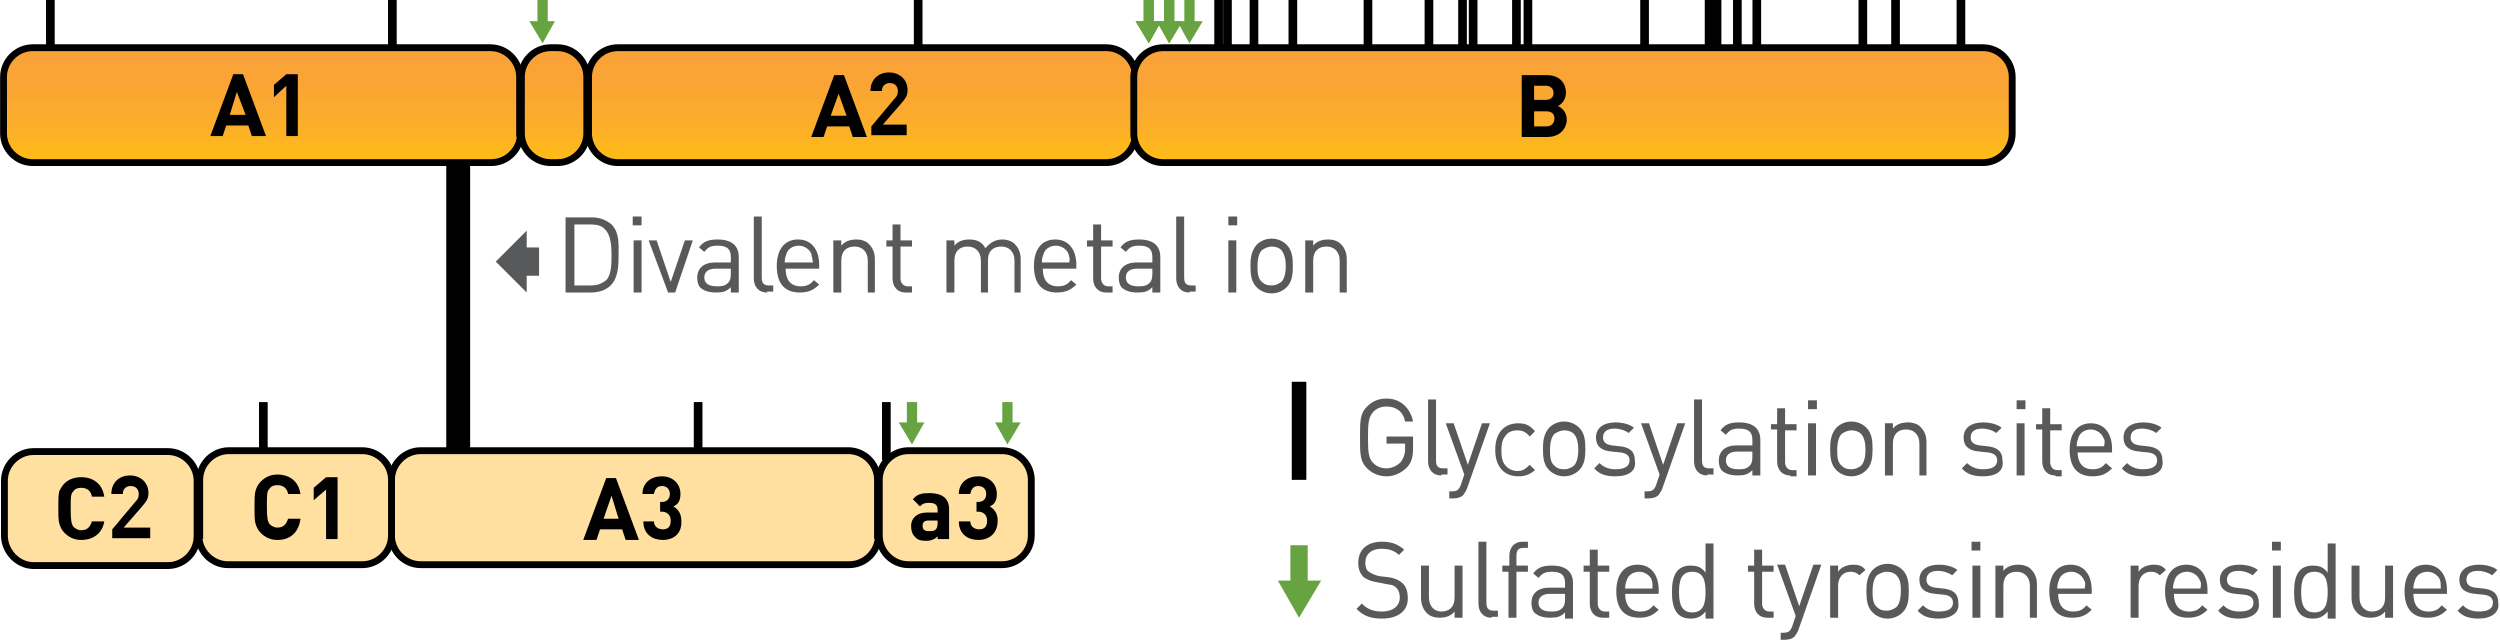 <?xml version="1.0" encoding="utf-8"?>
<!-- Generator: Adobe Illustrator 20.0.0, SVG Export Plug-In . SVG Version: 6.00 Build 0)  -->
<svg version="1.1" id="Layer_1" xmlns="http://www.w3.org/2000/svg" xmlns:xlink="http://www.w3.org/1999/xlink" x="0px" y="0px"
	 viewBox="0 0 282.9 72.5" style="enable-background:new 0 0 282.9 72.5;" xml:space="preserve">
<style type="text/css">
	.st0{fill:none;stroke:#000000;stroke-width:0.98;stroke-miterlimit:10;}
	.st1{fill:none;stroke:#000000;stroke-width:1.65;stroke-miterlimit:10;}
	.st2{fill:none;stroke:#68A342;stroke-width:1.163;stroke-miterlimit:10;}
	.st3{fill:#68A342;}
	.st4{fill:none;stroke:#68A342;stroke-width:1.958;stroke-miterlimit:10;}
	.st5{fill:url(#SVGID_1_);}
	.st6{fill:none;stroke:#000000;stroke-width:0.775;stroke-miterlimit:10;}
	.st7{fill:url(#SVGID_2_);}
	.st8{fill:url(#SVGID_3_);}
	.st9{fill:#FFE0A0;}
	.st10{fill:url(#SVGID_4_);}
	.st11{fill:#58595B;}
</style>
<g>
	<rect x="50.5" y="16.7" width="2.7" height="34.2"/>
	<line class="st0" x1="221.9" y1="6.6" x2="221.9" y2="0"/>
	<line class="st0" x1="214.5" y1="6.6" x2="214.5" y2="0"/>
	<line class="st0" x1="210.8" y1="6.6" x2="210.8" y2="0"/>
	<line class="st0" x1="198.8" y1="6.6" x2="198.8" y2="0"/>
	<line class="st0" x1="196.6" y1="6.6" x2="196.6" y2="0"/>
	<line class="st0" x1="194.3" y1="6.6" x2="194.3" y2="0"/>
	<line class="st0" x1="193.4" y1="6.6" x2="193.4" y2="0"/>
	<line class="st0" x1="186.1" y1="6.6" x2="186.1" y2="0"/>
	<line class="st0" x1="172.9" y1="6.6" x2="172.9" y2="0"/>
	<line class="st0" x1="171.6" y1="6.6" x2="171.6" y2="0"/>
	<line class="st0" x1="166.7" y1="6.6" x2="166.7" y2="0"/>
	<line class="st0" x1="165.5" y1="6.6" x2="165.5" y2="0"/>
	<line class="st0" x1="161.7" y1="6.6" x2="161.7" y2="0"/>
	<line class="st0" x1="154.8" y1="6.6" x2="154.8" y2="0"/>
	<line class="st0" x1="146.3" y1="6.6" x2="146.3" y2="0"/>
	<line class="st1" x1="147" y1="54.3" x2="147" y2="43.2"/>
	<line class="st0" x1="141.9" y1="6.6" x2="141.9" y2="0"/>
	<line class="st0" x1="138.9" y1="6.6" x2="138.9" y2="0"/>
	<line class="st0" x1="137.9" y1="6.6" x2="137.9" y2="0"/>
	<line class="st0" x1="103.9" y1="6.6" x2="103.9" y2="0"/>
	<line class="st0" x1="44.4" y1="6.6" x2="44.4" y2="0"/>
	<line class="st0" x1="5.7" y1="6.6" x2="5.7" y2="0"/>
	<line class="st0" x1="29.8" y1="52.1" x2="29.8" y2="45.5"/>
	<line class="st0" x1="100.3" y1="52.1" x2="100.3" y2="45.5"/>
	<line class="st0" x1="79" y1="52.1" x2="79" y2="45.5"/>
	<g>
		<g>
			<line class="st2" x1="61.4" y1="2.8" x2="61.4" y2="0"/>
			<g>
				<polygon class="st3" points="62.8,2.4 61.4,4.9 59.9,2.4 				"/>
			</g>
		</g>
	</g>
	<g>
		<g>
			<line class="st2" x1="130" y1="2.8" x2="130" y2="0"/>
			<g>
				<polygon class="st3" points="131.4,2.4 130,4.9 128.5,2.4 				"/>
			</g>
		</g>
	</g>
	<g>
		<g>
			<line class="st2" x1="130" y1="2.8" x2="130" y2="0"/>
			<g>
				<polygon class="st3" points="131.4,2.4 130,4.9 128.5,2.4 				"/>
			</g>
		</g>
	</g>
	<g>
		<g>
			<line class="st4" x1="147" y1="66.4" x2="147" y2="61.7"/>
			<g>
				<polygon class="st3" points="149.5,65.7 147,69.9 144.6,65.7 				"/>
			</g>
		</g>
	</g>
	<g>
		<g>
			<line class="st2" x1="132.3" y1="2.8" x2="132.3" y2="0"/>
			<g>
				<polygon class="st3" points="133.8,2.4 132.3,4.9 130.9,2.4 				"/>
			</g>
		</g>
	</g>
	<g>
		<g>
			<line class="st2" x1="132.3" y1="2.8" x2="132.3" y2="0"/>
			<g>
				<polygon class="st3" points="133.8,2.4 132.3,4.9 130.9,2.4 				"/>
			</g>
		</g>
	</g>
	<g>
		<g>
			<line class="st2" x1="134.6" y1="2.8" x2="134.6" y2="0"/>
			<g>
				<polygon class="st3" points="136.1,2.4 134.6,4.9 133.2,2.4 				"/>
			</g>
		</g>
	</g>
	<g>
		<g>
			<line class="st2" x1="103.2" y1="48.3" x2="103.2" y2="45.5"/>
			<g>
				<polygon class="st3" points="104.6,47.8 103.2,50.3 101.7,47.8 				"/>
			</g>
		</g>
	</g>
	<g>
		<g>
			<line class="st2" x1="114" y1="48.3" x2="114" y2="45.5"/>
			<g>
				<polygon class="st3" points="115.5,47.8 114,50.3 112.6,47.8 				"/>
			</g>
		</g>
	</g>
	<g>
		<linearGradient id="SVGID_1_" gradientUnits="userSpaceOnUse" x1="29.656" y1="18.844" x2="29.656" y2="5.079">
			<stop  offset="0" style="stop-color:#FEBE10"/>
			<stop  offset="4.609191e-02" style="stop-color:#FEBC15"/>
			<stop  offset="0.37" style="stop-color:#FBAD2C"/>
			<stop  offset="0.691" style="stop-color:#FAA435"/>
			<stop  offset="1" style="stop-color:#F9A138"/>
		</linearGradient>
		<path class="st5" d="M58.9,15.1c0,1.8-1.5,3.3-3.3,3.3H3.7c-1.8,0-3.3-1.5-3.3-3.3V8.7c0-1.8,1.5-3.3,3.3-3.3h51.8
			c1.8,0,3.3,1.5,3.3,3.3V15.1z"/>
		<path class="st6" d="M58.9,15.1c0,1.8-1.5,3.3-3.3,3.3H3.7c-1.8,0-3.3-1.5-3.3-3.3V8.7c0-1.8,1.5-3.3,3.3-3.3h51.8
			c1.8,0,3.3,1.5,3.3,3.3V15.1z"/>
	</g>
	<g>
		<linearGradient id="SVGID_2_" gradientUnits="userSpaceOnUse" x1="62.792" y1="18.844" x2="62.792" y2="5.079">
			<stop  offset="0" style="stop-color:#FEBE10"/>
			<stop  offset="4.609191e-02" style="stop-color:#FEBC15"/>
			<stop  offset="0.37" style="stop-color:#FBAD2C"/>
			<stop  offset="0.691" style="stop-color:#FAA435"/>
			<stop  offset="1" style="stop-color:#F9A138"/>
		</linearGradient>
		<path class="st7" d="M59,15.1c0,1.8,1.5,3.3,3.3,3.3h0.8c1.8,0,3.3-1.5,3.3-3.3V8.7c0-1.8-1.5-3.3-3.3-3.3h-0.8
			c-1.8,0-3.3,1.5-3.3,3.3V15.1z"/>
		<path class="st6" d="M59,15.1c0,1.8,1.5,3.3,3.3,3.3h0.8c1.8,0,3.3-1.5,3.3-3.3V8.7c0-1.8-1.5-3.3-3.3-3.3h-0.8
			c-1.8,0-3.3,1.5-3.3,3.3V15.1z"/>
	</g>
	<g>
		<linearGradient id="SVGID_3_" gradientUnits="userSpaceOnUse" x1="97.532" y1="18.844" x2="97.532" y2="5.079">
			<stop  offset="0" style="stop-color:#FEBE10"/>
			<stop  offset="4.609191e-02" style="stop-color:#FEBC15"/>
			<stop  offset="0.37" style="stop-color:#FBAD2C"/>
			<stop  offset="0.691" style="stop-color:#FAA435"/>
			<stop  offset="1" style="stop-color:#F9A138"/>
		</linearGradient>
		<path class="st8" d="M128.5,15.1c0,1.8-1.5,3.3-3.3,3.3H69.9c-1.8,0-3.3-1.5-3.3-3.3V8.7c0-1.8,1.5-3.3,3.3-3.3h55.3
			c1.8,0,3.3,1.5,3.3,3.3V15.1z"/>
		<path class="st6" d="M128.5,15.1c0,1.8-1.5,3.3-3.3,3.3H69.9c-1.8,0-3.3-1.5-3.3-3.3V8.7c0-1.8,1.5-3.3,3.3-3.3h55.3
			c1.8,0,3.3,1.5,3.3,3.3V15.1z"/>
	</g>
	<g>
		<path class="st9" d="M99.4,60.6c0,1.8-1.5,3.3-3.3,3.3H47.6c-1.8,0-3.3-1.5-3.3-3.3v-6.3c0-1.8,1.5-3.3,3.3-3.3H96
			c1.8,0,3.3,1.5,3.3,3.3V60.6z"/>
		<path class="st6" d="M99.4,60.6c0,1.8-1.5,3.3-3.3,3.3H47.6c-1.8,0-3.3-1.5-3.3-3.3v-6.3c0-1.8,1.5-3.3,3.3-3.3H96
			c1.8,0,3.3,1.5,3.3,3.3V60.6z"/>
	</g>
	<g>
		<path class="st9" d="M22.5,60.6c0,1.8,1.5,3.3,3.3,3.3h15.2c1.8,0,3.3-1.5,3.3-3.3v-6.3c0-1.8-1.5-3.3-3.3-3.3H25.9
			c-1.8,0-3.3,1.5-3.3,3.3V60.6z"/>
		<path class="st6" d="M22.5,60.6c0,1.8,1.5,3.3,3.3,3.3h15.2c1.8,0,3.3-1.5,3.3-3.3v-6.3c0-1.8-1.5-3.3-3.3-3.3H25.9
			c-1.8,0-3.3,1.5-3.3,3.3V60.6z"/>
	</g>
	<g>
		<path class="st9" d="M99.5,60.6c0,1.8,1.5,3.3,3.3,3.3h10.6c1.8,0,3.3-1.5,3.3-3.3v-6.3c0-1.8-1.5-3.3-3.3-3.3h-10.6
			c-1.8,0-3.3,1.5-3.3,3.3V60.6z"/>
		<path class="st6" d="M99.5,60.6c0,1.8,1.5,3.3,3.3,3.3h10.6c1.8,0,3.3-1.5,3.3-3.3v-6.3c0-1.8-1.5-3.3-3.3-3.3h-10.6
			c-1.8,0-3.3,1.5-3.3,3.3V60.6z"/>
	</g>
	<g>
		<path class="st9" d="M0.5,60.6C0.5,62.4,2,64,3.8,64h15.2c1.8,0,3.3-1.5,3.3-3.3v-6.3c0-1.8-1.5-3.3-3.3-3.3H3.8
			c-1.8,0-3.3,1.5-3.3,3.3V60.6z"/>
		<path class="st6" d="M0.5,60.6C0.5,62.4,2,64,3.8,64h15.2c1.8,0,3.3-1.5,3.3-3.3v-6.3c0-1.8-1.5-3.3-3.3-3.3H3.8
			c-1.8,0-3.3,1.5-3.3,3.3V60.6z"/>
	</g>
	<g>
		<linearGradient id="SVGID_4_" gradientUnits="userSpaceOnUse" x1="178.015" y1="18.844" x2="178.015" y2="5.079">
			<stop  offset="0" style="stop-color:#FEBE10"/>
			<stop  offset="4.609191e-02" style="stop-color:#FEBC15"/>
			<stop  offset="0.37" style="stop-color:#FBAD2C"/>
			<stop  offset="0.691" style="stop-color:#FAA435"/>
			<stop  offset="1" style="stop-color:#F9A138"/>
		</linearGradient>
		<path class="st10" d="M128.3,15.1c0,1.8,1.5,3.3,3.3,3.3h92.8c1.8,0,3.3-1.5,3.3-3.3V8.7c0-1.8-1.5-3.3-3.3-3.3h-92.8
			c-1.8,0-3.3,1.5-3.3,3.3V15.1z"/>
		<path class="st6" d="M128.3,15.1c0,1.8,1.5,3.3,3.3,3.3h92.8c1.8,0,3.3-1.5,3.3-3.3V8.7c0-1.8-1.5-3.3-3.3-3.3h-92.8
			c-1.8,0-3.3,1.5-3.3,3.3V15.1z"/>
	</g>
	<g>
		<g>
			<path class="st11" d="M159.2,52.9c-0.6,0.6-1.4,1-2.3,1c-0.8,0-1.6-0.3-2.2-0.9c-0.8-0.8-0.8-1.6-0.8-3.5s0-2.7,0.8-3.5
				c0.6-0.6,1.3-0.9,2.2-0.9c1.6,0,2.7,1.1,3,2.6H159c-0.2-1.1-1-1.7-2.1-1.7c-0.6,0-1.1,0.2-1.5,0.6c-0.5,0.6-0.6,1.1-0.6,2.9
				s0.1,2.4,0.6,2.9c0.4,0.4,0.9,0.6,1.5,0.6c0.6,0,1.2-0.3,1.6-0.7c0.3-0.4,0.5-0.9,0.5-1.5v-0.6h-2.1v-0.8h3v1.4
				C159.9,51.7,159.7,52.4,159.2,52.9z"/>
			<path class="st11" d="M163.1,53.8c-1,0-1.5-0.7-1.5-1.6v-7h0.9v6.9c0,0.6,0.2,0.9,0.8,0.9h0.5v0.7H163.1z"/>
			<path class="st11" d="M166,55.3c-0.1,0.3-0.3,0.5-0.4,0.7c-0.3,0.3-0.7,0.4-1.2,0.4h-0.4v-0.8h0.3c0.6,0,0.8-0.2,1-0.7l0.4-1.2
				l-2.1-5.8h0.9l1.6,4.7l1.6-4.7h0.9L166,55.3z"/>
			<path class="st11" d="M171.8,53.9c-1.5,0-2.6-1-2.6-3c0-2,1.1-3,2.6-3c0.8,0,1.3,0.2,1.9,0.9l-0.6,0.6c-0.4-0.5-0.8-0.7-1.4-0.7
				c-0.6,0-1.1,0.2-1.4,0.7c-0.3,0.4-0.4,0.8-0.4,1.6s0.1,1.2,0.4,1.6c0.3,0.4,0.8,0.7,1.4,0.7c0.6,0,0.9-0.2,1.4-0.7l0.6,0.6
				C173.1,53.7,172.6,53.9,171.8,53.9z"/>
			<path class="st11" d="M178.7,53.2c-0.4,0.4-1,0.7-1.7,0.7s-1.3-0.3-1.7-0.7c-0.6-0.6-0.7-1.4-0.7-2.4c0-0.9,0.1-1.7,0.7-2.4
				c0.4-0.4,1-0.7,1.7-0.7s1.3,0.3,1.7,0.7c0.6,0.6,0.7,1.4,0.7,2.4C179.4,51.8,179.3,52.6,178.7,53.2z M178.1,49.1
				c-0.3-0.3-0.7-0.4-1.1-0.4s-0.8,0.2-1.1,0.4c-0.4,0.4-0.5,1.2-0.5,1.8s0,1.4,0.5,1.8c0.3,0.3,0.6,0.4,1.1,0.4s0.8-0.2,1.1-0.4
				c0.4-0.4,0.5-1.2,0.5-1.8S178.5,49.5,178.1,49.1z"/>
			<path class="st11" d="M182.8,53.9c-1,0-1.8-0.2-2.4-0.9l0.6-0.6c0.5,0.5,1.1,0.7,1.8,0.7c1,0,1.6-0.3,1.6-1c0-0.5-0.3-0.8-1-0.9
				l-1-0.1c-1.2-0.1-1.8-0.6-1.8-1.6c0-1.1,0.9-1.7,2.2-1.7c0.8,0,1.6,0.2,2.1,0.6l-0.6,0.6c-0.4-0.3-1-0.5-1.6-0.5
				c-0.9,0-1.3,0.4-1.3,1c0,0.5,0.3,0.8,1,0.9l0.9,0.1c1,0.1,1.7,0.5,1.7,1.6C185.2,53.3,184.3,53.9,182.8,53.9z"/>
			<path class="st11" d="M188.1,55.3c-0.1,0.3-0.3,0.5-0.4,0.7c-0.3,0.3-0.7,0.4-1.2,0.4h-0.4v-0.8h0.3c0.6,0,0.8-0.2,1-0.7l0.4-1.2
				l-2.1-5.8h0.9l1.6,4.7l1.6-4.7h0.9L188.1,55.3z"/>
			<path class="st11" d="M193.2,53.8c-1,0-1.5-0.7-1.5-1.6v-7h0.9v6.9c0,0.6,0.2,0.9,0.8,0.9h0.5v0.7H193.2z"/>
			<path class="st11" d="M198.3,53.8v-0.6c-0.5,0.5-0.9,0.6-1.7,0.6c-0.8,0-1.3-0.2-1.7-0.5c-0.3-0.3-0.4-0.7-0.4-1.2
				c0-1,0.7-1.7,2-1.7h1.8v-0.6c0-0.9-0.4-1.3-1.5-1.3c-0.8,0-1.1,0.2-1.5,0.7l-0.6-0.5c0.5-0.7,1.1-0.9,2.1-0.9
				c1.6,0,2.4,0.7,2.4,2v4H198.3z M198.3,51.1h-1.7c-0.9,0-1.3,0.4-1.3,1s0.4,1,1.4,1c0.5,0,0.9,0,1.3-0.4c0.2-0.2,0.3-0.5,0.3-1
				V51.1z"/>
			<path class="st11" d="M202.6,53.8c-1,0-1.5-0.7-1.5-1.6v-3.6h-0.7V48h0.7v-1.8h0.9V48h1.3v0.7H202v3.6c0,0.5,0.3,0.9,0.8,0.9h0.5
				v0.7H202.6z"/>
			<path class="st11" d="M204.6,46.3v-1h1v1H204.6z M204.6,53.8v-5.9h0.9v5.9H204.6z"/>
			<path class="st11" d="M211.2,53.2c-0.4,0.4-1,0.7-1.7,0.7s-1.3-0.3-1.7-0.7c-0.6-0.6-0.7-1.4-0.7-2.4c0-0.9,0.1-1.7,0.7-2.4
				c0.4-0.4,1-0.7,1.7-0.7s1.3,0.3,1.7,0.7c0.6,0.6,0.7,1.4,0.7,2.4C211.9,51.8,211.8,52.6,211.2,53.2z M210.6,49.1
				c-0.3-0.3-0.7-0.4-1.1-0.4s-0.8,0.2-1.1,0.4c-0.4,0.4-0.5,1.2-0.5,1.8s0,1.4,0.5,1.8c0.3,0.3,0.6,0.4,1.1,0.4s0.8-0.2,1.1-0.4
				c0.4-0.4,0.5-1.2,0.5-1.8S211,49.5,210.6,49.1z"/>
			<path class="st11" d="M217.2,53.8v-3.6c0-1-0.6-1.6-1.5-1.6c-0.9,0-1.5,0.5-1.5,1.6v3.6h-0.9v-5.9h0.9v0.6c0.4-0.5,1-0.7,1.7-0.7
				c0.6,0,1.2,0.2,1.5,0.6c0.4,0.4,0.6,1,0.6,1.6v3.8H217.2z"/>
			<path class="st11" d="M224.4,53.9c-1,0-1.8-0.2-2.4-0.9l0.6-0.6c0.5,0.5,1.1,0.7,1.8,0.7c1,0,1.6-0.3,1.6-1c0-0.5-0.3-0.8-1-0.9
				l-1-0.1c-1.2-0.1-1.8-0.6-1.8-1.6c0-1.1,0.9-1.7,2.2-1.7c0.8,0,1.6,0.2,2.1,0.6l-0.6,0.6c-0.4-0.3-1-0.5-1.6-0.5
				c-0.9,0-1.3,0.4-1.3,1c0,0.5,0.3,0.8,1,0.9l0.9,0.1c1,0.1,1.7,0.5,1.7,1.6C226.8,53.3,225.9,53.9,224.4,53.9z"/>
			<path class="st11" d="M228.2,46.3v-1h1v1H228.2z M228.2,53.8v-5.9h0.9v5.9H228.2z"/>
			<path class="st11" d="M232.6,53.8c-1,0-1.5-0.7-1.5-1.6v-3.6h-0.7V48h0.7v-1.8h0.9V48h1.3v0.7H232v3.6c0,0.5,0.3,0.9,0.8,0.9h0.5
				v0.7H232.6z"/>
			<path class="st11" d="M235.1,51.1c0,1.3,0.6,2,1.7,2c0.7,0,1.1-0.2,1.5-0.7L239,53c-0.6,0.6-1.2,0.9-2.2,0.9
				c-1.6,0-2.6-0.9-2.6-3c0-1.9,0.9-3,2.4-3c1.5,0,2.4,1.1,2.4,2.9v0.4H235.1z M238,49.5c-0.2-0.5-0.8-0.9-1.4-0.9s-1.2,0.3-1.4,0.9
				c-0.1,0.3-0.2,0.5-0.2,1h3.1C238.2,50,238.2,49.8,238,49.5z"/>
			<path class="st11" d="M242.5,53.9c-1,0-1.8-0.2-2.4-0.9l0.6-0.6c0.5,0.5,1.1,0.7,1.8,0.7c1,0,1.6-0.3,1.6-1c0-0.5-0.3-0.8-1-0.9
				l-1-0.1c-1.2-0.1-1.8-0.6-1.8-1.6c0-1.1,0.9-1.7,2.2-1.7c0.8,0,1.6,0.2,2.1,0.6l-0.6,0.6c-0.4-0.3-1-0.5-1.6-0.5
				c-0.9,0-1.3,0.4-1.3,1c0,0.5,0.3,0.8,1,0.9l0.9,0.1c1,0.1,1.7,0.5,1.7,1.6C244.9,53.3,243.9,53.9,242.5,53.9z"/>
		</g>
	</g>
	<g>
		<path d="M28.5,15.4l-0.4-1.2h-2.5l-0.4,1.2h-1.4l2.6-7h1.1l2.6,7H28.5z M26.8,10.4L26,13h1.8L26.8,10.4z"/>
		<path d="M32.4,15.4V9.7L31,11V9.6l1.4-1.2h1.3v7H32.4z"/>
	</g>
	<g>
		<g>
			<path class="st11" d="M69.1,32.3c-0.5,0.5-1.3,0.8-2.2,0.8H64v-8.5H67c0.9,0,1.6,0.3,2.2,0.8c0.9,0.9,0.8,2.2,0.8,3.4
				C70,29.9,70,31.4,69.1,32.3z M68.5,26c-0.4-0.5-1-0.6-1.7-0.6H65v6.9h1.9c0.7,0,1.2-0.2,1.7-0.6c0.6-0.6,0.6-1.9,0.6-2.9
				S69.1,26.6,68.5,26z"/>
			<path class="st11" d="M71.6,25.5v-1h1v1H71.6z M71.7,33.1v-5.9h0.9v5.9H71.7z"/>
			<path class="st11" d="M76.4,33.1h-0.8l-2.2-5.9h0.9l1.6,4.7l1.6-4.7h0.9L76.4,33.1z"/>
			<path class="st11" d="M82.7,33.1v-0.6c-0.5,0.5-0.9,0.6-1.7,0.6c-0.8,0-1.3-0.2-1.7-0.5c-0.3-0.3-0.4-0.7-0.4-1.2
				c0-1,0.7-1.7,2-1.7h1.8v-0.6c0-0.9-0.4-1.3-1.5-1.3c-0.8,0-1.1,0.2-1.5,0.7L79.1,28c0.5-0.7,1.1-0.9,2.1-0.9c1.6,0,2.4,0.7,2.4,2
				v4H82.7z M82.7,30.4H81c-0.9,0-1.3,0.4-1.3,1s0.4,1,1.4,1c0.5,0,0.9,0,1.3-0.4c0.2-0.2,0.3-0.5,0.3-1V30.4z"/>
			<path class="st11" d="M86.8,33.1c-1,0-1.5-0.7-1.5-1.6v-7h0.9v6.9c0,0.6,0.2,0.9,0.8,0.9h0.5v0.7H86.8z"/>
			<path class="st11" d="M88.9,30.4c0,1.3,0.6,2,1.7,2c0.7,0,1.1-0.2,1.5-0.7l0.6,0.5c-0.6,0.6-1.2,0.9-2.2,0.9
				c-1.6,0-2.6-0.9-2.6-3c0-1.9,0.9-3,2.4-3c1.5,0,2.4,1.1,2.4,2.9v0.4H88.9z M91.8,28.7c-0.2-0.5-0.8-0.9-1.4-0.9
				c-0.6,0-1.2,0.3-1.4,0.9c-0.1,0.3-0.2,0.5-0.2,1H92C91.9,29.3,91.9,29.1,91.8,28.7z"/>
			<path class="st11" d="M98.2,33.1v-3.6c0-1-0.6-1.6-1.5-1.6s-1.5,0.5-1.5,1.6v3.6h-0.9v-5.9h0.9v0.6c0.4-0.5,1-0.7,1.7-0.7
				c0.6,0,1.2,0.2,1.5,0.6c0.4,0.4,0.6,1,0.6,1.6v3.8H98.2z"/>
			<path class="st11" d="M102.5,33.1c-1,0-1.5-0.7-1.5-1.6v-3.6h-0.7v-0.7h0.7v-1.8h0.9v1.8h1.3v0.7h-1.3v3.6c0,0.5,0.3,0.9,0.8,0.9
				h0.5v0.7H102.5z"/>
			<path class="st11" d="M114.8,33.1v-3.6c0-1-0.6-1.6-1.5-1.6c-0.9,0-1.5,0.5-1.5,1.5v3.7H111v-3.6c0-1-0.6-1.6-1.5-1.6
				c-0.9,0-1.5,0.5-1.5,1.6v3.6h-0.9v-5.9h0.9v0.6c0.4-0.5,1-0.7,1.7-0.7c0.8,0,1.5,0.3,1.8,1c0.5-0.6,1.1-1,1.9-1
				c0.6,0,1.2,0.2,1.5,0.6c0.4,0.4,0.6,1,0.6,1.6v3.8H114.8z"/>
			<path class="st11" d="M118,30.4c0,1.3,0.6,2,1.7,2c0.7,0,1.1-0.2,1.5-0.7l0.6,0.5c-0.6,0.6-1.2,0.9-2.2,0.9c-1.6,0-2.6-0.9-2.6-3
				c0-1.9,0.9-3,2.4-3c1.5,0,2.4,1.1,2.4,2.9v0.4H118z M120.9,28.7c-0.2-0.5-0.8-0.9-1.4-0.9c-0.6,0-1.2,0.3-1.4,0.9
				c-0.1,0.3-0.2,0.5-0.2,1h3.1C121.1,29.3,121,29.1,120.9,28.7z"/>
			<path class="st11" d="M125.2,33.1c-1,0-1.5-0.7-1.5-1.6v-3.6h-0.7v-0.7h0.7v-1.8h0.9v1.8h1.3v0.7h-1.3v3.6c0,0.5,0.3,0.9,0.8,0.9
				h0.5v0.7H125.2z"/>
			<path class="st11" d="M130.4,33.1v-0.6c-0.5,0.5-0.9,0.6-1.7,0.6c-0.8,0-1.3-0.2-1.7-0.5c-0.3-0.3-0.4-0.7-0.4-1.2
				c0-1,0.7-1.7,2-1.7h1.8v-0.6c0-0.9-0.4-1.3-1.5-1.3c-0.8,0-1.1,0.2-1.5,0.7l-0.6-0.5c0.5-0.7,1.1-0.9,2.1-0.9
				c1.6,0,2.4,0.7,2.4,2v4H130.4z M130.4,30.4h-1.7c-0.9,0-1.3,0.4-1.3,1s0.4,1,1.4,1c0.5,0,0.9,0,1.3-0.4c0.2-0.2,0.3-0.5,0.3-1
				V30.4z"/>
			<path class="st11" d="M134.6,33.1c-1,0-1.5-0.7-1.5-1.6v-7h0.9v6.9c0,0.6,0.2,0.9,0.8,0.9h0.5v0.7H134.6z"/>
			<path class="st11" d="M139,25.5v-1h1v1H139z M139,33.1v-5.9h0.9v5.9H139z"/>
			<path class="st11" d="M145.6,32.5c-0.4,0.4-1,0.7-1.7,0.7s-1.3-0.3-1.7-0.7c-0.6-0.6-0.7-1.4-0.7-2.4c0-0.9,0.1-1.7,0.7-2.4
				c0.4-0.4,1-0.7,1.7-0.7s1.3,0.3,1.7,0.7c0.6,0.6,0.7,1.4,0.7,2.4C146.3,31.1,146.2,31.9,145.6,32.5z M145,28.3
				c-0.3-0.3-0.7-0.4-1.1-0.4s-0.8,0.2-1.1,0.4c-0.4,0.4-0.5,1.2-0.5,1.8s0,1.4,0.5,1.8c0.3,0.3,0.6,0.4,1.1,0.4s0.8-0.2,1.1-0.4
				c0.4-0.4,0.5-1.2,0.5-1.8S145.4,28.8,145,28.3z"/>
			<path class="st11" d="M151.6,33.1v-3.6c0-1-0.6-1.6-1.5-1.6s-1.5,0.5-1.5,1.6v3.6h-0.9v-5.9h0.9v0.6c0.4-0.5,1-0.7,1.7-0.7
				c0.6,0,1.2,0.2,1.5,0.6c0.4,0.4,0.6,1,0.6,1.6v3.8H151.6z"/>
		</g>
	</g>
	<g>
		<path d="M96.5,15.5l-0.4-1.2h-2.5l-0.4,1.2h-1.4l2.6-7h1.1l2.6,7H96.5z M94.9,10.6L94,13.1h1.8L94.9,10.6z"/>
		<path d="M98.6,15.5v-1.2l2.6-3.1c0.3-0.3,0.4-0.5,0.4-0.9c0-0.5-0.3-0.9-0.9-0.9c-0.4,0-0.9,0.2-0.9,0.9h-1.3
			c0-1.3,0.9-2.1,2.1-2.1c1.2,0,2.1,0.8,2.1,2c0,0.7-0.3,1-0.8,1.6l-2,2.3h2.7v1.2H98.6z"/>
	</g>
	<g>
		<path d="M70.8,61.1l-0.4-1.2h-2.5l-0.4,1.2H66l2.6-7h1.1l2.6,7H70.8z M69.2,56.1l-0.9,2.6H70L69.2,56.1z"/>
		<path d="M75,61.1c-1.1,0-2.2-0.6-2.2-2.1H74c0,0.6,0.5,0.9,1,0.9c0.6,0,0.9-0.3,0.9-1c0-0.6-0.4-1-1-1h-0.2v-1.1h0.2
			c0.6,0,0.9-0.4,0.9-0.9c0-0.6-0.4-0.9-0.9-0.9c-0.5,0-0.8,0.3-0.9,0.9h-1.3c0-1.3,1-2,2.2-2c1.2,0,2.1,0.8,2.1,2
			c0,0.8-0.3,1.2-0.8,1.4c0.5,0.3,0.9,0.8,0.9,1.6C77.2,60.4,76.2,61.1,75,61.1z"/>
	</g>
	<g>
		<path d="M31.4,61.1c-0.8,0-1.4-0.3-1.9-0.8c-0.3-0.3-0.5-0.7-0.6-1.1s-0.1-1-0.1-1.8s0-1.4,0.1-1.8c0.1-0.4,0.3-0.8,0.6-1.1
			c0.5-0.5,1.1-0.8,1.9-0.8c1.4,0,2.4,0.8,2.6,2.2h-1.4c-0.1-0.6-0.5-1-1.2-1c-0.4,0-0.7,0.1-0.9,0.4c-0.3,0.3-0.3,0.6-0.3,2
			s0.1,1.7,0.3,2c0.2,0.2,0.5,0.4,0.9,0.4c0.7,0,1-0.4,1.2-1H34C33.8,60.3,32.8,61.1,31.4,61.1z"/>
		<path d="M36.9,61.1v-5.7l-1.4,1.2v-1.4l1.4-1.2h1.3v7H36.9z"/>
	</g>
	<g>
		<path d="M106.1,61.1v-0.4c-0.3,0.3-0.7,0.5-1.3,0.5c-0.6,0-1-0.1-1.3-0.5c-0.3-0.3-0.4-0.7-0.4-1.2c0-0.8,0.6-1.5,1.8-1.5h1.2
			v-0.3c0-0.6-0.3-0.8-1-0.8c-0.5,0-0.7,0.1-1,0.4l-0.8-0.8c0.5-0.6,1-0.7,1.9-0.7c1.4,0,2.2,0.6,2.2,1.8v3.4H106.1z M106.1,58.9h-1
			c-0.5,0-0.7,0.2-0.7,0.6c0,0.4,0.2,0.6,0.7,0.6c0.4,0,0.6,0,0.8-0.2c0.1-0.1,0.2-0.3,0.2-0.7V58.9z"/>
		<path d="M110.7,61.1c-1.1,0-2.2-0.6-2.2-2.1h1.3c0,0.6,0.5,0.9,1,0.9c0.6,0,0.9-0.3,0.9-1c0-0.6-0.4-1-1-1h-0.2v-1.1h0.2
			c0.6,0,0.9-0.4,0.9-0.9c0-0.6-0.4-0.9-0.9-0.9c-0.5,0-0.8,0.3-0.9,0.9h-1.3c0-1.3,1-2,2.2-2c1.2,0,2.1,0.8,2.1,2
			c0,0.8-0.3,1.2-0.8,1.4c0.5,0.3,0.9,0.8,0.9,1.6C112.9,60.4,111.9,61.1,110.7,61.1z"/>
	</g>
	<g>
		<path d="M9.2,61.1c-0.8,0-1.4-0.3-1.9-0.8c-0.3-0.3-0.5-0.7-0.6-1.1s-0.1-1-0.1-1.8s0-1.4,0.1-1.8C6.8,55.4,7,55,7.3,54.7
			C7.8,54.2,8.5,54,9.2,54c1.4,0,2.4,0.8,2.6,2.2h-1.4c-0.1-0.6-0.5-1-1.2-1c-0.4,0-0.7,0.1-0.9,0.4c-0.3,0.3-0.3,0.6-0.3,2
			s0.1,1.7,0.3,2c0.2,0.2,0.5,0.4,0.9,0.4c0.7,0,1-0.4,1.2-1h1.4C11.6,60.3,10.6,61.1,9.2,61.1z"/>
		<path d="M12.7,61.1v-1.2l2.6-3.1c0.3-0.3,0.4-0.5,0.4-0.9c0-0.5-0.3-0.9-0.9-0.9c-0.4,0-0.9,0.2-0.9,0.9h-1.3
			c0-1.3,0.9-2.1,2.1-2.1c1.2,0,2.1,0.8,2.1,2c0,0.7-0.3,1-0.8,1.6l-2,2.3H17v1.2H12.7z"/>
	</g>
	<g>
		<path d="M175.1,15.5h-2.9v-7h2.8c1.4,0,2.2,0.8,2.2,2c0,0.8-0.5,1.3-0.9,1.5c0.4,0.2,1,0.6,1,1.6
			C177.2,14.8,176.3,15.5,175.1,15.5z M174.9,9.7h-1.3v1.6h1.3c0.6,0,0.9-0.3,0.9-0.8C175.8,10,175.4,9.7,174.9,9.7z M175,12.6h-1.4
			v1.7h1.4c0.6,0,0.9-0.4,0.9-0.9S175.6,12.6,175,12.6z"/>
	</g>
	<g>
		<g>
			<path class="st11" d="M156.4,70c-1.3,0-2.1-0.3-2.9-1.1l0.6-0.6c0.7,0.7,1.4,0.9,2.3,0.9c1.2,0,2-0.6,2-1.6
				c0-0.4-0.1-0.8-0.4-1.1s-0.5-0.3-1.1-0.4l-1-0.2c-0.7-0.1-1.2-0.3-1.6-0.6c-0.4-0.4-0.6-0.9-0.6-1.6c0-1.5,1-2.4,2.7-2.4
				c1.1,0,1.8,0.3,2.5,0.9l-0.6,0.6c-0.5-0.5-1.1-0.7-2-0.7c-1.1,0-1.8,0.6-1.8,1.6c0,0.4,0.1,0.8,0.4,1c0.3,0.2,0.7,0.4,1.2,0.5
				l0.9,0.1c0.8,0.1,1.2,0.3,1.6,0.6c0.5,0.4,0.7,1,0.7,1.7C159.4,69.1,158.2,70,156.4,70z"/>
			<path class="st11" d="M164.6,69.9v-0.7c-0.4,0.5-1,0.7-1.7,0.7c-0.6,0-1.2-0.2-1.5-0.6c-0.4-0.4-0.6-1-0.6-1.7V64h0.9v3.6
				c0,1,0.6,1.6,1.4,1.6c0.9,0,1.5-0.5,1.5-1.6V64h0.9v5.9H164.6z"/>
			<path class="st11" d="M168.8,69.9c-1,0-1.5-0.7-1.5-1.6v-7h0.9v6.9c0,0.6,0.2,0.9,0.8,0.9h0.5v0.7H168.8z"/>
			<path class="st11" d="M171.6,64.7v5.2h-0.9v-5.2H170v-0.7h0.8v-1.1c0-0.9,0.5-1.6,1.5-1.6h0.6v0.7h-0.5c-0.6,0-0.8,0.3-0.8,0.9
				v1.1h1.3v0.7H171.6z"/>
			<path class="st11" d="M177.1,69.9v-0.6c-0.5,0.5-0.9,0.6-1.7,0.6c-0.8,0-1.3-0.2-1.7-0.5c-0.3-0.3-0.4-0.7-0.4-1.2
				c0-1,0.7-1.7,2-1.7h1.8V66c0-0.9-0.4-1.3-1.5-1.3c-0.8,0-1.1,0.2-1.5,0.7l-0.6-0.5c0.5-0.7,1.1-0.9,2.1-0.9c1.6,0,2.4,0.7,2.4,2
				v4H177.1z M177.1,67.2h-1.7c-0.9,0-1.3,0.4-1.3,1s0.4,1,1.4,1c0.5,0,0.9,0,1.3-0.4c0.2-0.2,0.3-0.5,0.3-1V67.2z"/>
			<path class="st11" d="M181.4,69.9c-1,0-1.5-0.7-1.5-1.6v-3.6h-0.7v-0.7h0.7v-1.8h0.9v1.8h1.3v0.7h-1.3v3.6c0,0.5,0.3,0.9,0.8,0.9
				h0.5v0.7H181.4z"/>
			<path class="st11" d="M183.9,67.2c0,1.3,0.6,2,1.7,2c0.7,0,1.1-0.2,1.5-0.7l0.6,0.5c-0.6,0.6-1.2,0.9-2.2,0.9
				c-1.6,0-2.6-0.9-2.6-3c0-1.9,0.9-3,2.4-3c1.5,0,2.4,1.1,2.4,2.9v0.4H183.9z M186.9,65.6c-0.2-0.5-0.8-0.9-1.4-0.9
				s-1.2,0.3-1.4,0.9c-0.1,0.3-0.2,0.5-0.2,1h3.1C187,66.1,187,65.9,186.9,65.6z"/>
			<path class="st11" d="M193,69.9v-0.7c-0.5,0.6-1,0.8-1.7,0.8c-0.6,0-1.1-0.2-1.4-0.5c-0.6-0.6-0.7-1.6-0.7-2.5
				c0-0.9,0.1-1.9,0.7-2.5c0.3-0.3,0.8-0.5,1.4-0.5c0.6,0,1.2,0.1,1.7,0.8v-3.3h0.9v8.5H193z M191.5,64.7c-1.3,0-1.5,1.1-1.5,2.3
				s0.2,2.3,1.5,2.3s1.5-1.1,1.5-2.3S192.8,64.7,191.5,64.7z"/>
			<path class="st11" d="M200,69.9c-1,0-1.5-0.7-1.5-1.6v-3.6h-0.7v-0.7h0.7v-1.8h0.9v1.8h1.3v0.7h-1.3v3.6c0,0.5,0.3,0.9,0.8,0.9
				h0.5v0.7H200z"/>
			<path class="st11" d="M203.5,71.3c-0.1,0.3-0.3,0.5-0.4,0.7c-0.3,0.3-0.7,0.4-1.2,0.4h-0.4v-0.8h0.3c0.6,0,0.8-0.2,1-0.7l0.4-1.2
				l-2.1-5.8h0.9l1.6,4.7l1.6-4.7h0.9L203.5,71.3z"/>
			<path class="st11" d="M210.4,65.1c-0.3-0.3-0.6-0.4-1-0.4c-0.9,0-1.4,0.7-1.4,1.6v3.6h-0.9V64h0.9v0.7c0.3-0.5,1-0.8,1.7-0.8
				c0.6,0,1,0.1,1.4,0.6L210.4,65.1z"/>
			<path class="st11" d="M215.3,69.3c-0.4,0.4-1,0.7-1.7,0.7s-1.3-0.3-1.7-0.7c-0.6-0.6-0.7-1.4-0.7-2.4c0-0.9,0.1-1.7,0.7-2.4
				c0.4-0.4,1-0.7,1.7-0.7s1.3,0.3,1.7,0.7c0.6,0.6,0.7,1.4,0.7,2.4C216,67.9,215.9,68.7,215.3,69.3z M214.6,65.1
				c-0.3-0.3-0.7-0.4-1.1-0.4s-0.8,0.2-1.1,0.4c-0.4,0.4-0.5,1.2-0.5,1.8s0,1.4,0.5,1.8c0.3,0.3,0.6,0.4,1.1,0.4s0.8-0.2,1.1-0.4
				c0.4-0.4,0.5-1.2,0.5-1.8S215.1,65.6,214.6,65.1z"/>
			<path class="st11" d="M219.4,70c-1,0-1.8-0.2-2.4-0.9l0.6-0.6c0.5,0.5,1.1,0.7,1.8,0.7c1,0,1.6-0.3,1.6-1c0-0.5-0.3-0.8-1-0.9
				l-1-0.1c-1.2-0.1-1.8-0.6-1.8-1.6c0-1.1,0.9-1.7,2.2-1.7c0.8,0,1.6,0.2,2.1,0.6l-0.6,0.6c-0.4-0.3-1-0.5-1.6-0.5
				c-0.9,0-1.3,0.4-1.3,1c0,0.5,0.3,0.8,1,0.9l0.9,0.1c1,0.1,1.7,0.5,1.7,1.6C221.8,69.3,220.8,70,219.4,70z"/>
			<path class="st11" d="M223.1,62.3v-1h1v1H223.1z M223.2,69.9V64h0.9v5.9H223.2z"/>
			<path class="st11" d="M229.7,69.9v-3.6c0-1-0.6-1.6-1.5-1.6c-0.9,0-1.5,0.5-1.5,1.6v3.6h-0.9V64h0.9v0.6c0.4-0.5,1-0.7,1.7-0.7
				c0.6,0,1.2,0.2,1.5,0.6c0.4,0.4,0.6,1,0.6,1.6v3.8H229.7z"/>
			<path class="st11" d="M232.9,67.2c0,1.3,0.6,2,1.7,2c0.7,0,1.1-0.2,1.5-0.7l0.6,0.5c-0.6,0.6-1.2,0.9-2.2,0.9
				c-1.6,0-2.6-0.9-2.6-3c0-1.9,0.9-3,2.4-3c1.5,0,2.4,1.1,2.4,2.9v0.4H232.9z M235.8,65.6c-0.2-0.5-0.8-0.9-1.4-0.9
				s-1.2,0.3-1.4,0.9c-0.1,0.3-0.2,0.5-0.2,1h3.1C236,66.1,236,65.9,235.8,65.6z"/>
			<path class="st11" d="M244.4,65.1c-0.3-0.3-0.6-0.4-1-0.4c-0.9,0-1.4,0.7-1.4,1.6v3.6h-0.9V64h0.9v0.7c0.3-0.5,1-0.8,1.7-0.8
				c0.6,0,1,0.1,1.4,0.6L244.4,65.1z"/>
			<path class="st11" d="M246,67.2c0,1.3,0.6,2,1.7,2c0.7,0,1.1-0.2,1.5-0.7l0.6,0.5c-0.6,0.6-1.2,0.9-2.2,0.9c-1.6,0-2.6-0.9-2.6-3
				c0-1.9,0.9-3,2.4-3c1.5,0,2.4,1.1,2.4,2.9v0.4H246z M248.9,65.6c-0.2-0.5-0.8-0.9-1.4-0.9s-1.2,0.3-1.4,0.9
				c-0.1,0.3-0.2,0.5-0.2,1h3.1C249.1,66.1,249.1,65.9,248.9,65.6z"/>
			<path class="st11" d="M253.4,70c-1,0-1.8-0.2-2.4-0.9l0.6-0.6c0.5,0.5,1.1,0.7,1.8,0.7c1,0,1.6-0.3,1.6-1c0-0.5-0.3-0.8-1-0.9
				l-1-0.1c-1.2-0.1-1.8-0.6-1.8-1.6c0-1.1,0.9-1.7,2.2-1.7c0.8,0,1.6,0.2,2.1,0.6l-0.6,0.6c-0.4-0.3-1-0.5-1.6-0.5
				c-0.9,0-1.3,0.4-1.3,1c0,0.5,0.3,0.8,1,0.9l0.9,0.1c1,0.1,1.7,0.5,1.7,1.6C255.8,69.3,254.8,70,253.4,70z"/>
			<path class="st11" d="M257.1,62.3v-1h1v1H257.1z M257.2,69.9V64h0.9v5.9H257.2z"/>
			<path class="st11" d="M263.4,69.9v-0.7c-0.5,0.6-1,0.8-1.7,0.8c-0.6,0-1.1-0.2-1.4-0.5c-0.6-0.6-0.7-1.6-0.7-2.5
				c0-0.9,0.1-1.9,0.7-2.5c0.3-0.3,0.8-0.5,1.4-0.5c0.6,0,1.2,0.1,1.7,0.8v-3.3h0.9v8.5H263.4z M261.9,64.7c-1.3,0-1.5,1.1-1.5,2.3
				s0.2,2.3,1.5,2.3s1.5-1.1,1.5-2.3S263.2,64.7,261.9,64.7z"/>
			<path class="st11" d="M269.9,69.9v-0.7c-0.4,0.5-1,0.7-1.7,0.7c-0.6,0-1.2-0.2-1.5-0.6c-0.4-0.4-0.6-1-0.6-1.7V64h0.9v3.6
				c0,1,0.6,1.6,1.4,1.6c0.9,0,1.5-0.5,1.5-1.6V64h0.9v5.9H269.9z"/>
			<path class="st11" d="M273.1,67.2c0,1.3,0.6,2,1.7,2c0.7,0,1.1-0.2,1.5-0.7l0.6,0.5c-0.6,0.6-1.2,0.9-2.2,0.9
				c-1.6,0-2.6-0.9-2.6-3c0-1.9,0.9-3,2.4-3c1.5,0,2.4,1.1,2.4,2.9v0.4H273.1z M276.1,65.6c-0.2-0.5-0.8-0.9-1.4-0.9
				s-1.2,0.3-1.4,0.9c-0.1,0.3-0.2,0.5-0.2,1h3.1C276.2,66.1,276.2,65.9,276.1,65.6z"/>
			<path class="st11" d="M280.5,70c-1,0-1.8-0.2-2.4-0.9l0.6-0.6c0.5,0.5,1.1,0.7,1.8,0.7c1,0,1.6-0.3,1.6-1c0-0.5-0.3-0.8-1-0.9
				l-1-0.1c-1.2-0.1-1.8-0.6-1.8-1.6c0-1.1,0.9-1.7,2.2-1.7c0.8,0,1.6,0.2,2.1,0.6l-0.6,0.6c-0.4-0.3-1-0.5-1.6-0.5
				c-0.9,0-1.3,0.4-1.3,1c0,0.5,0.3,0.8,1,0.9l0.9,0.1c1,0.1,1.7,0.5,1.7,1.6C282.9,69.3,281.9,70,280.5,70z"/>
		</g>
	</g>
	<polygon class="st11" points="56.1,29.6 59.6,33.1 59.6,31.2 61,31.2 61,28 59.6,28 59.6,26.1 	"/>
</g>
</svg>
